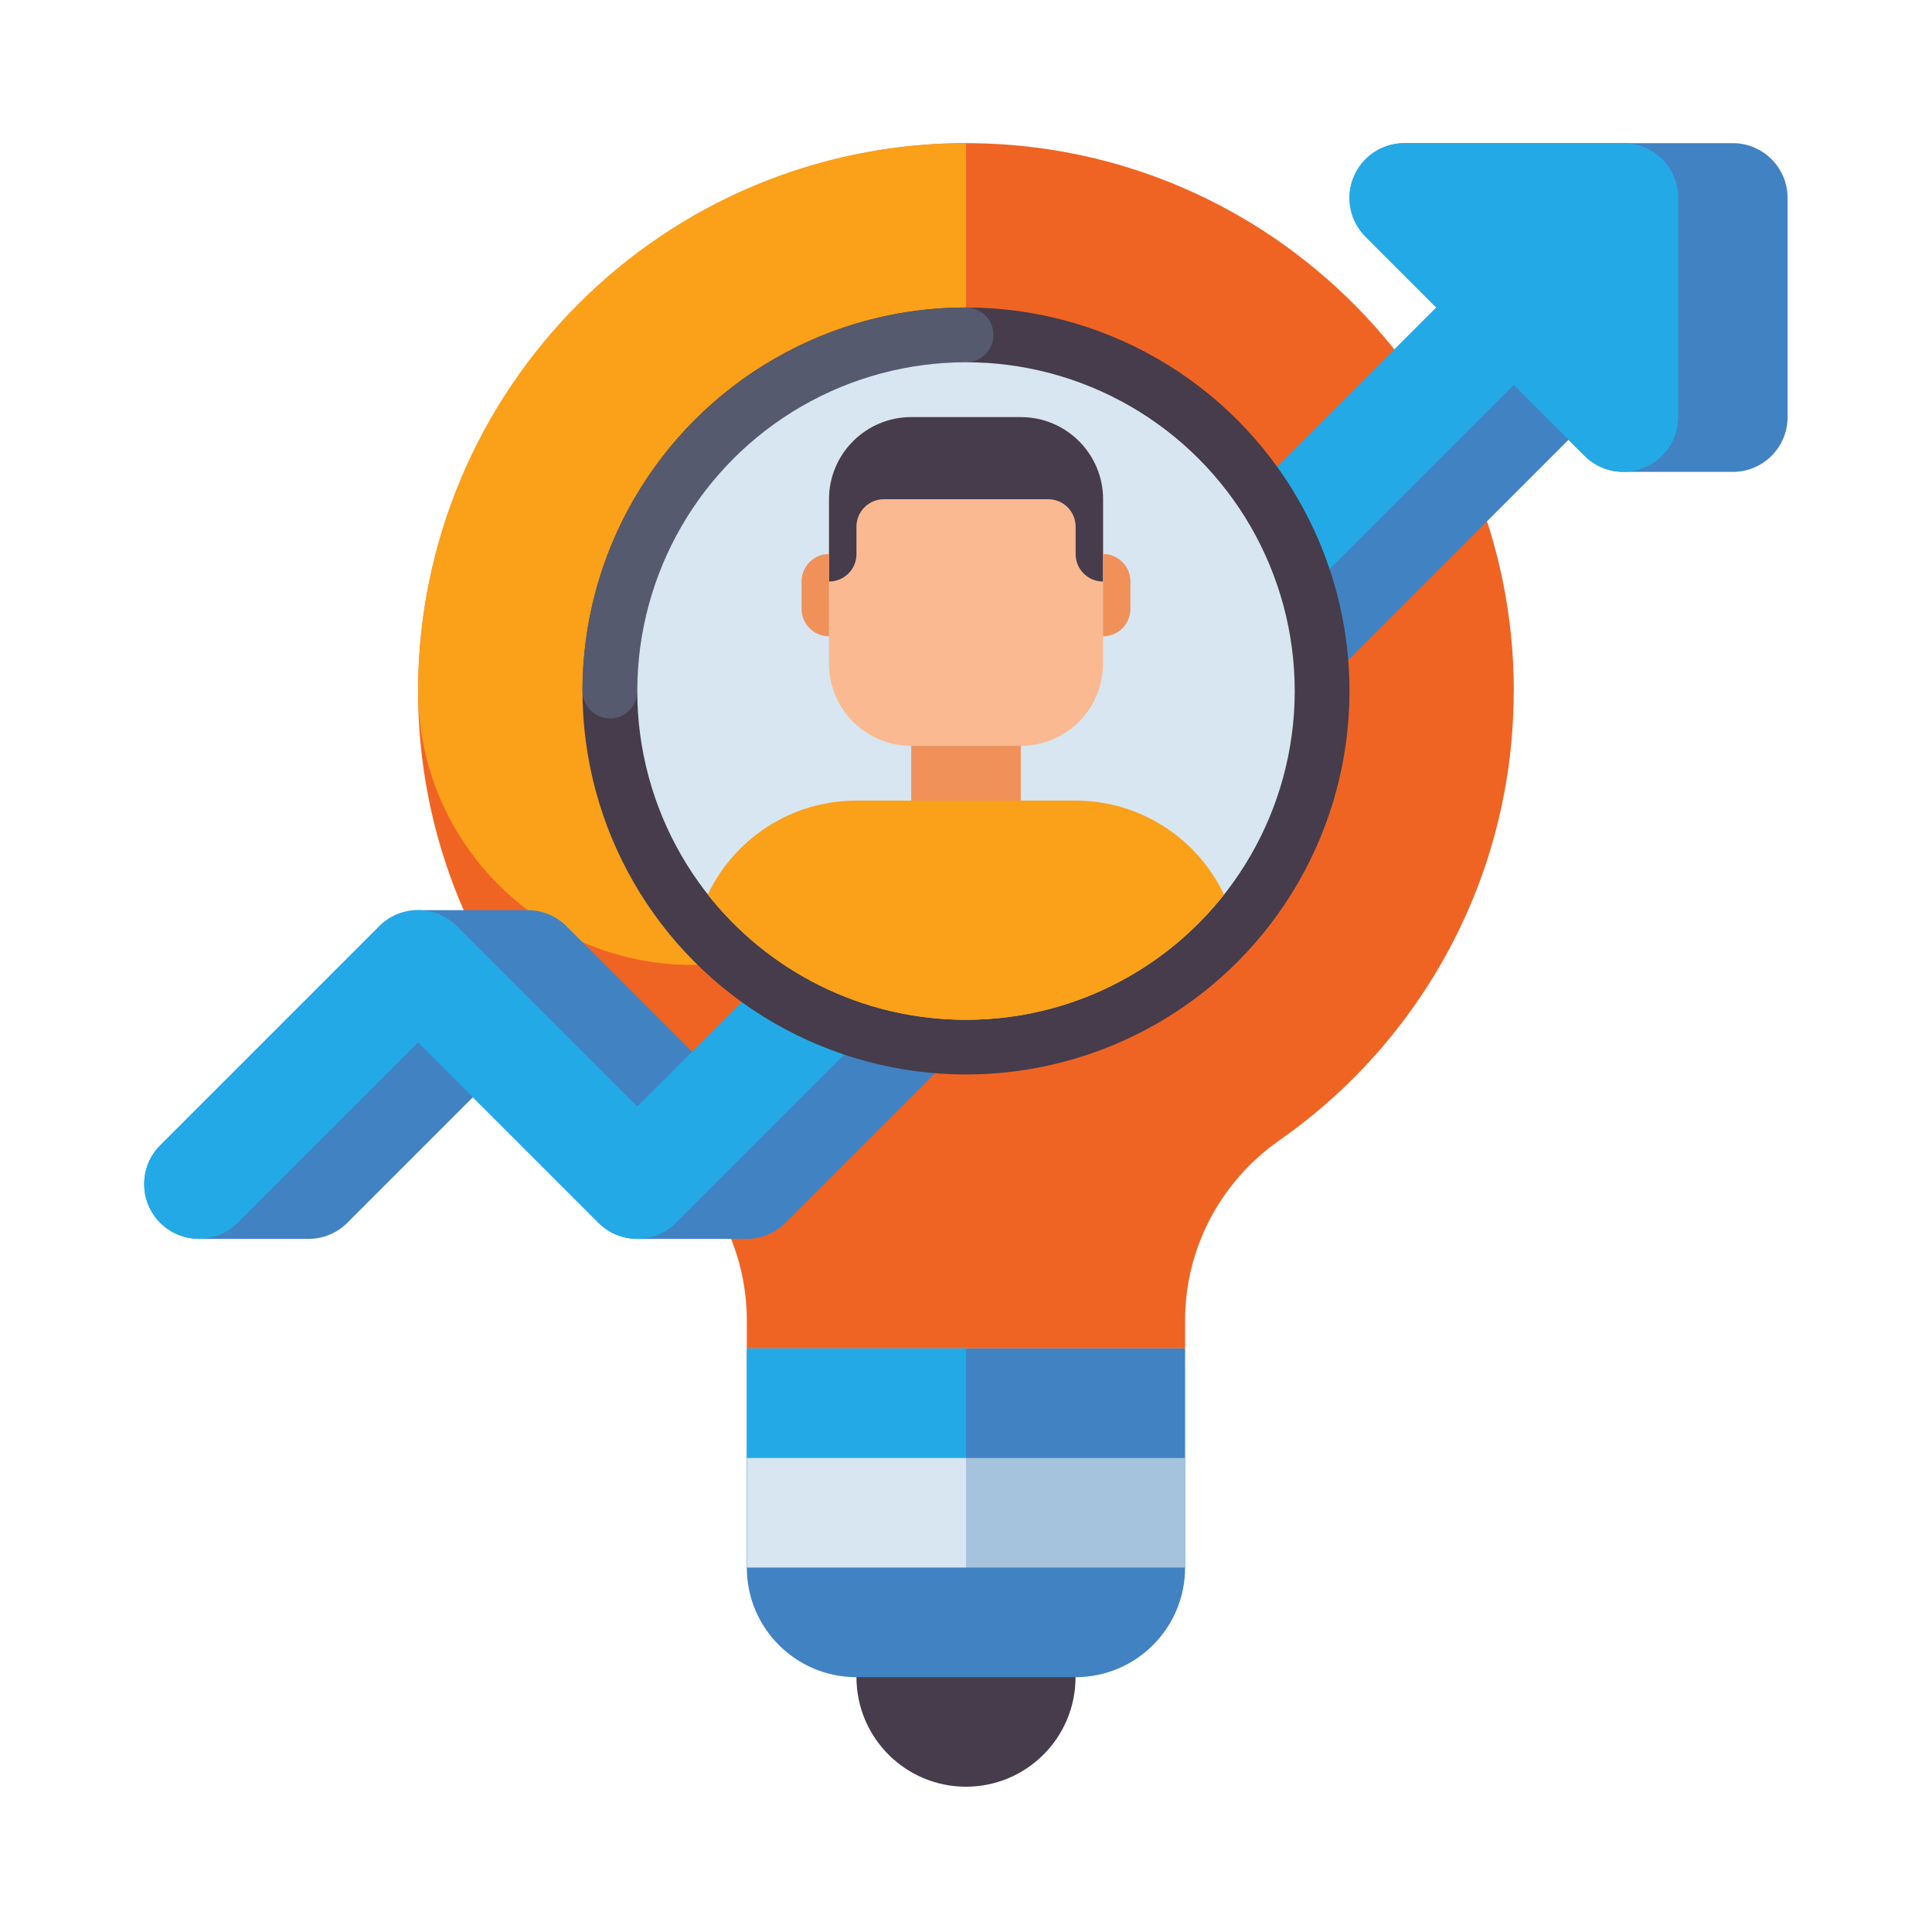 <?xml version="1.0" encoding="UTF-8"?><svg id="Camada_1" xmlns="http://www.w3.org/2000/svg" viewBox="0 0 200 200"><defs><style>.cls-1{fill:#23aae6;}.cls-2{fill:#faa019;}.cls-3{fill:#4182c3;}.cls-4{fill:#f0915a;}.cls-5{fill:#fab991;}.cls-6{fill:#d7e6f0;}.cls-7{fill:#555a6e;}.cls-8{fill:#463c4b;}.cls-9{fill:#a5c3dc;}.cls-10{fill:#f06423;}</style></defs><circle class="cls-8" cx="100" cy="173.62" r="11.34"/><path class="cls-10" d="M156.71,71.53c0-31.12-25.06-56.38-56.1-56.71-31.29-.33-57.33,25.42-57.33,56.71,0,19.28,9.62,36.31,24.33,46.56,6.08,4.24,9.7,11.19,9.7,18.6v2.9h45.37v-2.9c0-7.43,3.65-14.37,9.74-18.63,14.68-10.25,24.28-27.27,24.28-46.53Z"/><path class="cls-3" d="M111.34,173.62h-22.69c-6.26,0-11.34-5.08-11.34-11.34v-22.69h45.37v22.69c0,6.26-5.08,11.34-11.34,11.34Z"/><path class="cls-1" d="M77.32,139.59h22.69v22.69h-22.69v-22.69Z"/><path class="cls-6" d="M77.32,150.93h22.69v11.34h-22.69v-11.34Z"/><path class="cls-9" d="M100,150.93h22.69v11.34h-22.69v-11.34Z"/><path class="cls-2" d="M71.64,99.89c15.66,0,28.36-12.7,28.36-28.36V14.82c-31.32,0-56.71,25.39-56.71,56.71,0,15.66,12.7,28.36,28.36,28.36Z"/><path class="cls-3" d="M179.4,14.82h-34.03c-2.29,0-4.36,1.38-5.24,3.5-.88,2.12-.39,4.56,1.23,6.18l7.33,7.33-77.05,77.05-13-13c-1.06-1.06-2.51-1.66-4.01-1.66h-11.34c-1.5,0-2.95.6-4.01,1.66l-22.69,22.69c-1.62,1.62-2.11,4.06-1.23,6.18s2.95,3.5,5.24,3.5h11.34c1.5,0,2.95-.6,4.01-1.66l13-13,13,13c1.06,1.06,2.51,1.66,4.01,1.66h11.34c1.5,0,2.95-.6,4.01-1.66l81.06-81.06,1.66,1.66c1.06,1.06,2.51,1.66,4.01,1.66h11.34c3.13,0,5.67-2.54,5.67-5.67v-22.69c0-3.13-2.54-5.67-5.67-5.67Z"/><path class="cls-1" d="M168.06,14.82h-22.69c-2.29,0-4.36,1.38-5.24,3.5-.88,2.12-.39,4.56,1.23,6.18l7.33,7.33-82.72,82.72-18.68-18.68c-2.21-2.21-5.81-2.21-8.02,0l-22.69,22.69c-2.21,2.21-2.21,5.81,0,8.02,2.21,2.21,5.81,2.21,8.02,0l18.68-18.68,18.68,18.68c1.11,1.11,2.56,1.66,4.01,1.66s2.9-.55,4.01-1.66l86.73-86.73,7.33,7.33c1.08,1.09,2.54,1.66,4.01,1.66.73,0,1.47-.14,2.17-.43,2.12-.88,3.5-2.95,3.5-5.24v-22.69c0-3.13-2.54-5.67-5.67-5.67h0Z"/><circle class="cls-8" cx="100" cy="71.53" r="39.7"/><path class="cls-7" d="M63.14,74.37c-1.57,0-2.84-1.27-2.84-2.84,0-21.89,17.81-39.7,39.7-39.7,1.57,0,2.84,1.27,2.84,2.84s-1.27,2.84-2.84,2.84c-18.76,0-34.03,15.26-34.03,34.03,0,1.57-1.27,2.84-2.84,2.84Z"/><circle class="cls-6" cx="100" cy="71.53" r="34.03"/><path class="cls-5" d="M105.67,77.21h-11.34c-4.7,0-8.51-3.81-8.51-8.51v-17.01c0-4.7,3.81-8.51,8.51-8.51h11.34c4.7,0,8.51,3.81,8.51,8.51v17.01c0,4.7-3.81,8.51-8.51,8.51Z"/><path class="cls-4" d="M94.33,77.21h11.34v5.67h-11.34v-5.67Z"/><path class="cls-2" d="M111.34,82.88h-22.69c-6.79,0-12.65,3.98-15.38,9.73,6.23,7.89,15.88,12.96,26.72,12.96s20.49-5.07,26.72-12.96c-2.73-5.75-8.59-9.73-15.38-9.73Z"/><path class="cls-8" d="M105.67,43.18h-11.34c-4.7,0-8.51,3.81-8.51,8.51v8.51c1.57,0,2.84-1.27,2.84-2.84v-2.84c0-1.57,1.27-2.84,2.84-2.84h17.01c1.57,0,2.84,1.27,2.84,2.84v2.84c0,1.57,1.27,2.84,2.84,2.84v-8.51c0-4.7-3.81-8.51-8.51-8.51Z"/><path class="cls-4" d="M114.18,65.86v-8.51c1.57,0,2.84,1.27,2.84,2.84v2.84c0,1.57-1.27,2.84-2.84,2.84Z"/><path class="cls-4" d="M85.82,65.86v-8.51c-1.57,0-2.84,1.27-2.84,2.84v2.84c0,1.57,1.27,2.84,2.84,2.84Z"/></svg>